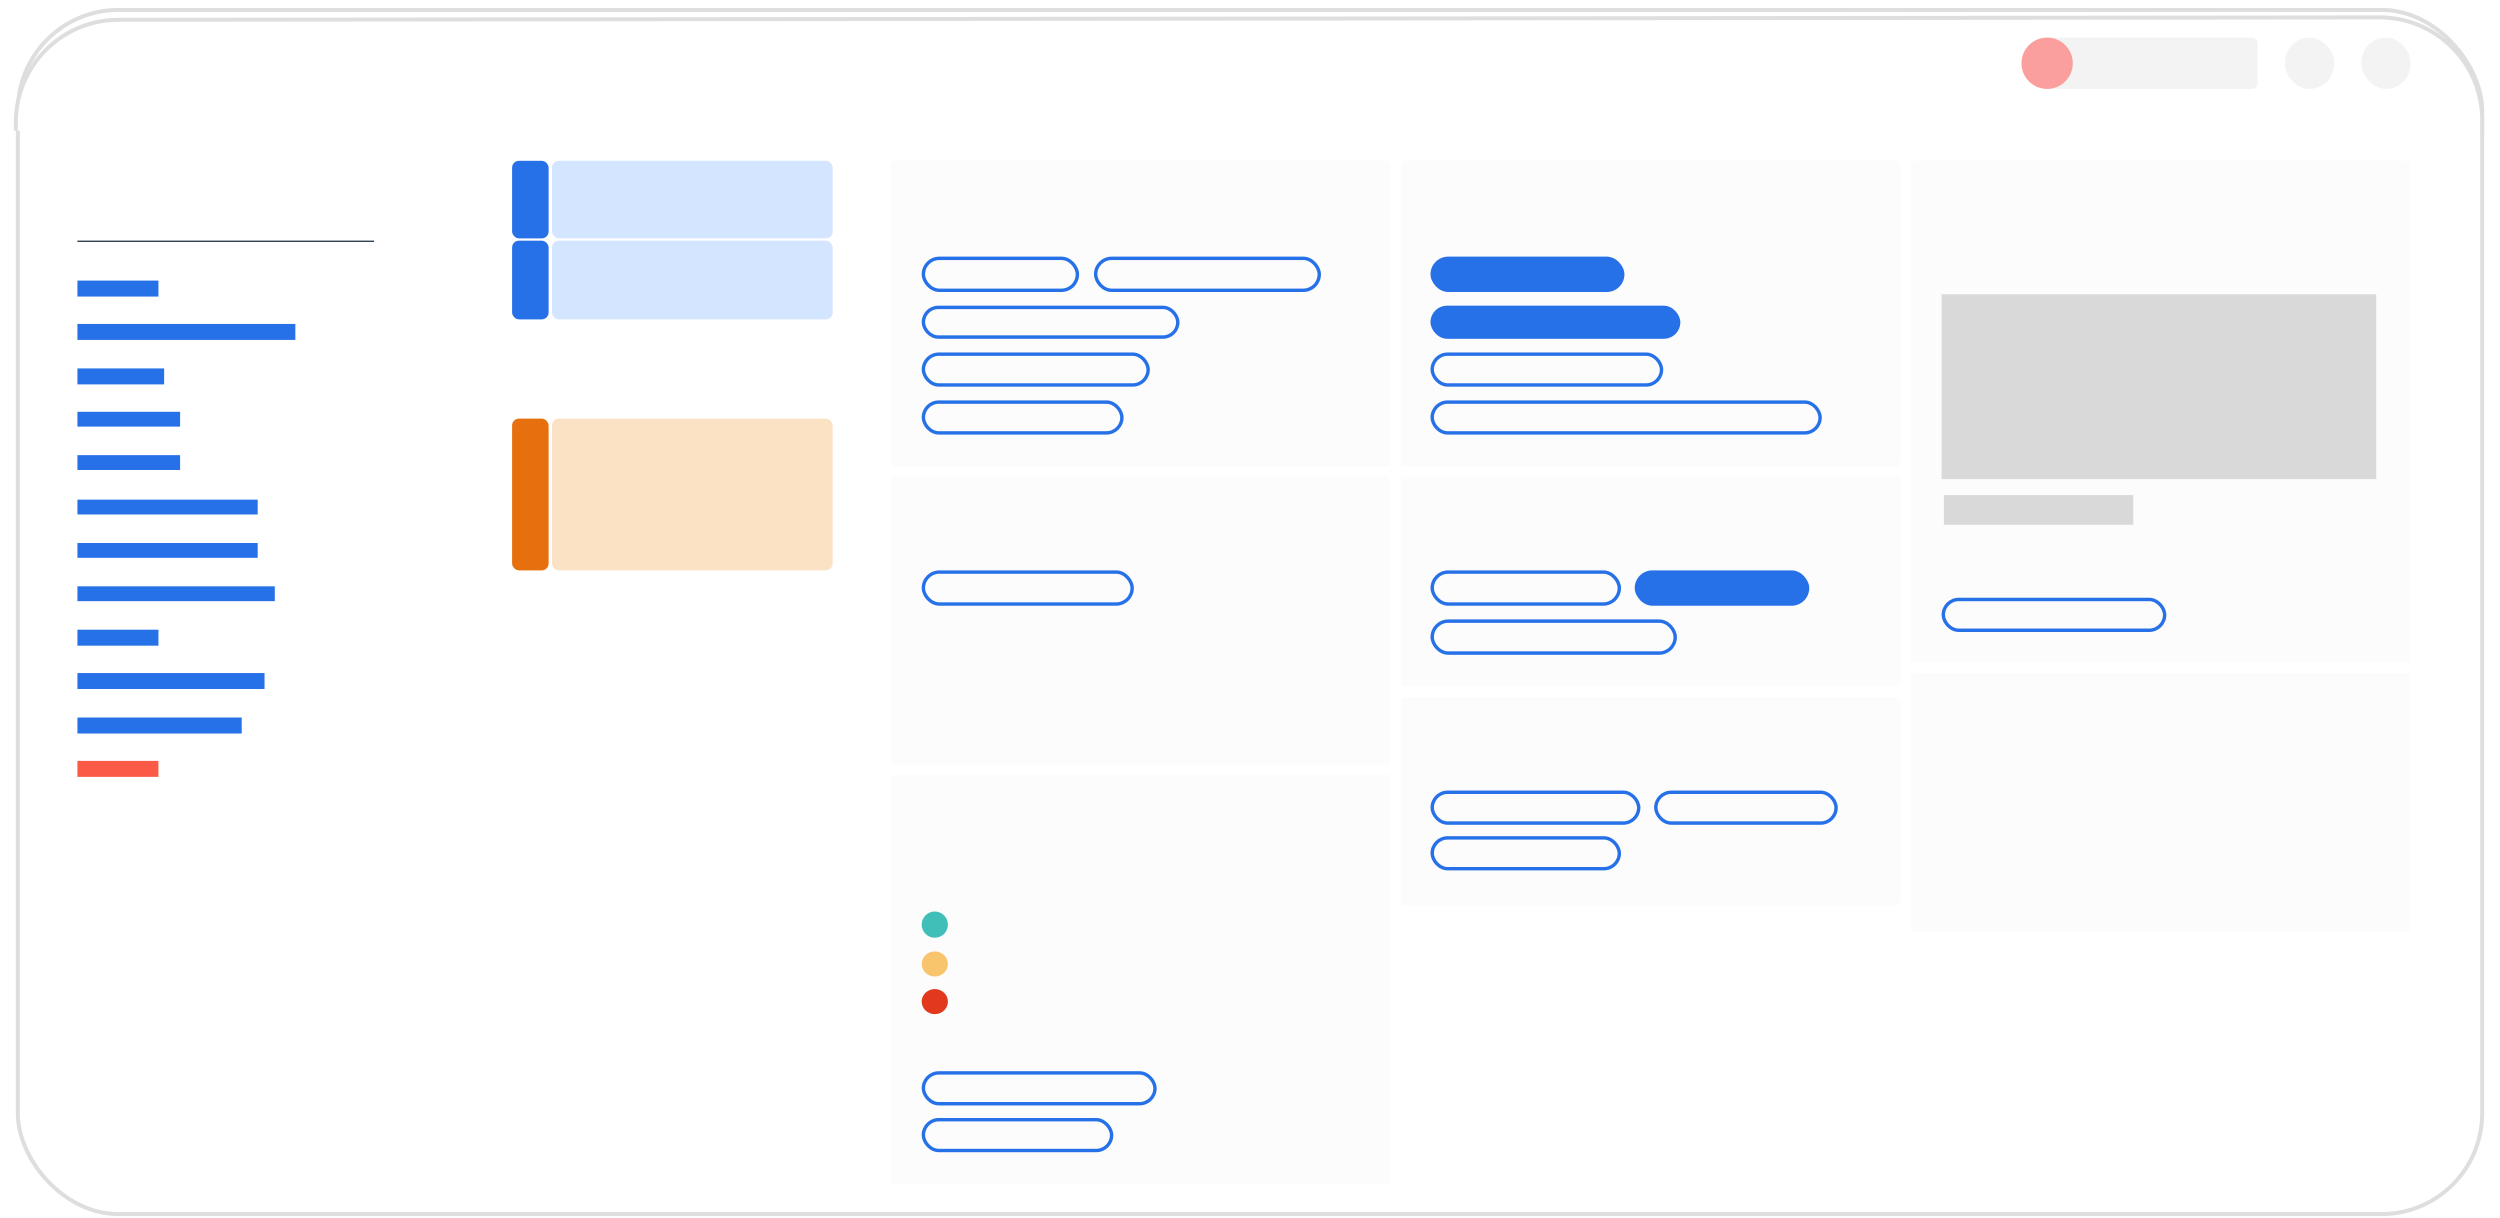 <svg width="474" height="231" viewBox="0 0 474 231" fill="none" xmlns="http://www.w3.org/2000/svg">
<rect x="3.379" y="1.881" width="467.241" height="228.311" rx="19.088" fill="white" stroke="#DEDEDE" stroke-width="0.759"/>
<g filter="url(#filter0_d_1495_1671)">
<path d="M3 20.97C3 10.218 11.716 1.502 22.468 1.502H451.189C461.941 1.502 470.657 10.218 470.657 20.97V22.484H3V20.97Z" fill="white"/>
</g>
<g filter="url(#filter1_d_1495_1671)">
<path d="M470.621 22.741L470.624 20.521C470.642 9.749 461.908 1.009 451.136 1.021L22.447 1.481C11.703 1.492 3 10.205 3 20.949V22.484" stroke="#DEDEDE" stroke-width="0.759"/>
</g>
<rect x="97.094" y="30.488" width="6.922" height="14.709" rx="1.298" fill="#2670E8"/>
<rect x="97.094" y="45.629" width="6.922" height="14.925" rx="1.298" fill="#2670E8"/>
<rect x="97.094" y="79.372" width="6.922" height="28.769" rx="1.298" fill="#E66F0E"/>
<rect x="104.665" y="45.629" width="53.212" height="14.925" rx="1.298" fill="#D4E5FF"/>
<g filter="url(#filter2_d_1495_1671)">
<rect x="168.908" y="30.488" width="94.743" height="57.97" rx="0.649" fill="#FCFCFC"/>
</g>
<g filter="url(#filter3_d_1495_1671)">
<rect x="168.908" y="90.405" width="94.743" height="54.51" rx="0.649" fill="#FCFCFC"/>
</g>
<g filter="url(#filter4_d_1495_1671)">
<rect x="168.908" y="146.86" width="94.743" height="77.654" rx="0.649" fill="#FCFCFC"/>
</g>
<g filter="url(#filter5_d_1495_1671)">
<rect x="265.598" y="30.488" width="94.743" height="57.97" rx="0.649" fill="#FCFCFC"/>
</g>
<g filter="url(#filter6_d_1495_1671)">
<rect x="362.287" y="30.488" width="94.743" height="95.175" rx="0.649" fill="#FCFCFC"/>
</g>
<g filter="url(#filter7_d_1495_1671)">
<rect x="265.598" y="90.405" width="94.743" height="39.801" rx="0.649" fill="#FCFCFC"/>
</g>
<rect x="265.598" y="132.153" width="94.743" height="39.584" rx="0.649" fill="#FCFCFC"/>
<g filter="url(#filter8_d_1495_1671)">
<rect x="362.287" y="127.609" width="94.743" height="49.102" rx="0.649" fill="#FCFCFC"/>
</g>
<rect x="104.665" y="79.372" width="53.212" height="28.769" rx="1.298" fill="#FCE2C5"/>
<rect x="104.665" y="30.488" width="53.212" height="14.709" rx="1.298" fill="#D4E5FF"/>
<rect x="175.073" y="48.982" width="29.201" height="6.057" rx="3.028" stroke="#2670E8" stroke-width="0.649"/>
<rect x="175.073" y="58.283" width="48.237" height="5.624" rx="2.812" stroke="#2670E8" stroke-width="0.649"/>
<rect x="175.073" y="108.466" width="39.584" height="6.057" rx="3.028" stroke="#2670E8" stroke-width="0.649"/>
<rect x="271.546" y="108.466" width="35.474" height="6.057" rx="3.028" stroke="#2670E8" stroke-width="0.649"/>
<rect x="368.452" y="113.658" width="41.964" height="5.84" rx="2.92" stroke="#2670E8" stroke-width="0.649"/>
<rect x="271.546" y="117.767" width="46.074" height="6.057" rx="3.028" stroke="#2670E8" stroke-width="0.649"/>
<rect x="271.546" y="150.214" width="39.152" height="5.84" rx="2.92" stroke="#2670E8" stroke-width="0.649"/>
<rect x="313.942" y="150.214" width="34.177" height="5.84" rx="2.92" stroke="#2670E8" stroke-width="0.649"/>
<rect x="271.546" y="158.865" width="35.474" height="5.84" rx="2.92" stroke="#2670E8" stroke-width="0.649"/>
<rect x="271.546" y="67.151" width="43.478" height="5.84" rx="2.92" stroke="#2670E8" stroke-width="0.649"/>
<rect x="271.222" y="48.657" width="36.772" height="6.706" rx="3.353" fill="#2670E8"/>
<rect x="309.941" y="108.142" width="33.095" height="6.706" rx="3.353" fill="#2670E8"/>
<rect x="271.222" y="57.959" width="47.371" height="6.273" rx="3.136" fill="#2670E8"/>
<rect x="271.546" y="76.237" width="73.545" height="5.84" rx="2.92" stroke="#2670E8" stroke-width="0.649"/>
<rect x="175.073" y="203.426" width="43.91" height="5.84" rx="2.92" stroke="#2670E8" stroke-width="0.649"/>
<rect x="175.073" y="212.294" width="35.691" height="5.84" rx="2.92" stroke="#2670E8" stroke-width="0.649"/>
<rect x="175.073" y="67.151" width="42.613" height="5.84" rx="2.92" stroke="#2670E8" stroke-width="0.649"/>
<rect x="175.073" y="76.237" width="37.638" height="5.84" rx="2.92" stroke="#2670E8" stroke-width="0.649"/>
<rect x="207.735" y="48.982" width="42.396" height="6.057" rx="3.028" stroke="#2670E8" stroke-width="0.649"/>
<rect x="368.127" y="55.796" width="82.413" height="35.042" fill="#D9D9D9"/>
<rect x="368.56" y="93.865" width="35.907" height="5.624" fill="#D9D9D9"/>
<circle cx="177.236" cy="175.306" r="2.488" fill="#40BFB9"/>
<ellipse cx="177.236" cy="182.768" rx="2.488" ry="2.379" fill="#F8C56D"/>
<ellipse cx="177.236" cy="189.906" rx="2.488" ry="2.379" fill="#E1381E"/>
<rect x="14.68" y="45.629" width="56.24" height="0.216" fill="#05152E"/>
<rect x="14.68" y="53.199" width="15.358" height="3.028" fill="#2670E8"/>
<rect x="14.68" y="61.419" width="41.315" height="3.028" fill="#2670E8"/>
<rect x="14.68" y="69.855" width="16.439" height="3.028" fill="#2670E8"/>
<rect x="14.68" y="78.075" width="19.468" height="2.812" fill="#2670E8"/>
<rect x="14.68" y="86.295" width="19.468" height="2.812" fill="#2670E8"/>
<rect x="14.68" y="94.732" width="34.177" height="2.812" fill="#2670E8"/>
<rect x="14.68" y="102.951" width="34.177" height="2.812" fill="#2670E8"/>
<rect x="14.68" y="111.169" width="37.421" height="2.812" fill="#2670E8"/>
<rect x="14.68" y="119.39" width="15.358" height="3.028" fill="#2670E8"/>
<rect x="14.68" y="127.609" width="35.474" height="3.028" fill="#2670E8"/>
<rect x="14.68" y="136.045" width="31.148" height="3.028" fill="#2670E8"/>
<rect x="14.68" y="144.266" width="15.358" height="3.028" fill="#FB5A47"/>
<rect x="387.594" y="7.127" width="40.45" height="9.734" rx="1.082" fill="#F3F3F3"/>
<rect x="447.728" y="7.127" width="9.301" height="9.734" rx="4.651" fill="#F3F3F3"/>
<rect x="433.236" y="7.127" width="9.301" height="9.734" rx="4.651" fill="#F3F3F3"/>
<circle cx="388.135" cy="11.994" r="4.867" fill="#FA9E9E"/>
<defs>
<filter id="filter0_d_1495_1671" x="1.18" y="1.502" width="471.298" height="25.078" filterUnits="userSpaceOnUse" color-interpolation-filters="sRGB">
<feFlood flood-opacity="0" result="BackgroundImageFix"/>
<feColorMatrix in="SourceAlpha" type="matrix" values="0 0 0 0 0 0 0 0 0 0 0 0 0 0 0 0 0 0 127 0" result="hardAlpha"/>
<feMorphology radius="0.759" operator="erode" in="SourceAlpha" result="effect1_dropShadow_1495_1671"/>
<feOffset dy="2.276"/>
<feGaussianBlur stdDeviation="1.289"/>
<feComposite in2="hardAlpha" operator="out"/>
<feColorMatrix type="matrix" values="0 0 0 0 0.788 0 0 0 0 0.788 0 0 0 0 0.788 0 0 0 0.25 0"/>
<feBlend mode="normal" in2="BackgroundImageFix" result="effect1_dropShadow_1495_1671"/>
<feBlend mode="normal" in="SourceGraphic" in2="effect1_dropShadow_1495_1671" result="shape"/>
</filter>
<filter id="filter1_d_1495_1671" x="0.042" y="0.338" width="473.541" height="27.258" filterUnits="userSpaceOnUse" color-interpolation-filters="sRGB">
<feFlood flood-opacity="0" result="BackgroundImageFix"/>
<feColorMatrix in="SourceAlpha" type="matrix" values="0 0 0 0 0 0 0 0 0 0 0 0 0 0 0 0 0 0 127 0" result="hardAlpha"/>
<feOffset dy="2.276"/>
<feGaussianBlur stdDeviation="1.289"/>
<feComposite in2="hardAlpha" operator="out"/>
<feColorMatrix type="matrix" values="0 0 0 0 0.788 0 0 0 0 0.788 0 0 0 0 0.788 0 0 0 0.25 0"/>
<feBlend mode="normal" in2="BackgroundImageFix" result="effect1_dropShadow_1495_1671"/>
<feBlend mode="normal" in="SourceGraphic" in2="effect1_dropShadow_1495_1671" result="shape"/>
</filter>
<filter id="filter2_d_1495_1671" x="167.459" y="29.038" width="97.641" height="60.869" filterUnits="userSpaceOnUse" color-interpolation-filters="sRGB">
<feFlood flood-opacity="0" result="BackgroundImageFix"/>
<feColorMatrix in="SourceAlpha" type="matrix" values="0 0 0 0 0 0 0 0 0 0 0 0 0 0 0 0 0 0 127 0" result="hardAlpha"/>
<feOffset/>
<feGaussianBlur stdDeviation="0.725"/>
<feComposite in2="hardAlpha" operator="out"/>
<feColorMatrix type="matrix" values="0 0 0 0 0.673 0 0 0 0 0.673 0 0 0 0 0.673 0 0 0 0.25 0"/>
<feBlend mode="normal" in2="BackgroundImageFix" result="effect1_dropShadow_1495_1671"/>
<feBlend mode="normal" in="SourceGraphic" in2="effect1_dropShadow_1495_1671" result="shape"/>
</filter>
<filter id="filter3_d_1495_1671" x="167.459" y="88.956" width="97.641" height="57.408" filterUnits="userSpaceOnUse" color-interpolation-filters="sRGB">
<feFlood flood-opacity="0" result="BackgroundImageFix"/>
<feColorMatrix in="SourceAlpha" type="matrix" values="0 0 0 0 0 0 0 0 0 0 0 0 0 0 0 0 0 0 127 0" result="hardAlpha"/>
<feOffset/>
<feGaussianBlur stdDeviation="0.725"/>
<feComposite in2="hardAlpha" operator="out"/>
<feColorMatrix type="matrix" values="0 0 0 0 0.673 0 0 0 0 0.673 0 0 0 0 0.673 0 0 0 0.25 0"/>
<feBlend mode="normal" in2="BackgroundImageFix" result="effect1_dropShadow_1495_1671"/>
<feBlend mode="normal" in="SourceGraphic" in2="effect1_dropShadow_1495_1671" result="shape"/>
</filter>
<filter id="filter4_d_1495_1671" x="167.459" y="145.411" width="97.641" height="80.553" filterUnits="userSpaceOnUse" color-interpolation-filters="sRGB">
<feFlood flood-opacity="0" result="BackgroundImageFix"/>
<feColorMatrix in="SourceAlpha" type="matrix" values="0 0 0 0 0 0 0 0 0 0 0 0 0 0 0 0 0 0 127 0" result="hardAlpha"/>
<feOffset/>
<feGaussianBlur stdDeviation="0.725"/>
<feComposite in2="hardAlpha" operator="out"/>
<feColorMatrix type="matrix" values="0 0 0 0 0.673 0 0 0 0 0.673 0 0 0 0 0.673 0 0 0 0.25 0"/>
<feBlend mode="normal" in2="BackgroundImageFix" result="effect1_dropShadow_1495_1671"/>
<feBlend mode="normal" in="SourceGraphic" in2="effect1_dropShadow_1495_1671" result="shape"/>
</filter>
<filter id="filter5_d_1495_1671" x="264.148" y="29.038" width="97.641" height="60.869" filterUnits="userSpaceOnUse" color-interpolation-filters="sRGB">
<feFlood flood-opacity="0" result="BackgroundImageFix"/>
<feColorMatrix in="SourceAlpha" type="matrix" values="0 0 0 0 0 0 0 0 0 0 0 0 0 0 0 0 0 0 127 0" result="hardAlpha"/>
<feOffset/>
<feGaussianBlur stdDeviation="0.725"/>
<feComposite in2="hardAlpha" operator="out"/>
<feColorMatrix type="matrix" values="0 0 0 0 0.673 0 0 0 0 0.673 0 0 0 0 0.673 0 0 0 0.25 0"/>
<feBlend mode="normal" in2="BackgroundImageFix" result="effect1_dropShadow_1495_1671"/>
<feBlend mode="normal" in="SourceGraphic" in2="effect1_dropShadow_1495_1671" result="shape"/>
</filter>
<filter id="filter6_d_1495_1671" x="360.837" y="29.038" width="97.641" height="98.074" filterUnits="userSpaceOnUse" color-interpolation-filters="sRGB">
<feFlood flood-opacity="0" result="BackgroundImageFix"/>
<feColorMatrix in="SourceAlpha" type="matrix" values="0 0 0 0 0 0 0 0 0 0 0 0 0 0 0 0 0 0 127 0" result="hardAlpha"/>
<feOffset/>
<feGaussianBlur stdDeviation="0.725"/>
<feComposite in2="hardAlpha" operator="out"/>
<feColorMatrix type="matrix" values="0 0 0 0 0.673 0 0 0 0 0.673 0 0 0 0 0.673 0 0 0 0.25 0"/>
<feBlend mode="normal" in2="BackgroundImageFix" result="effect1_dropShadow_1495_1671"/>
<feBlend mode="normal" in="SourceGraphic" in2="effect1_dropShadow_1495_1671" result="shape"/>
</filter>
<filter id="filter7_d_1495_1671" x="264.148" y="88.956" width="97.641" height="42.699" filterUnits="userSpaceOnUse" color-interpolation-filters="sRGB">
<feFlood flood-opacity="0" result="BackgroundImageFix"/>
<feColorMatrix in="SourceAlpha" type="matrix" values="0 0 0 0 0 0 0 0 0 0 0 0 0 0 0 0 0 0 127 0" result="hardAlpha"/>
<feOffset/>
<feGaussianBlur stdDeviation="0.725"/>
<feComposite in2="hardAlpha" operator="out"/>
<feColorMatrix type="matrix" values="0 0 0 0 0.673 0 0 0 0 0.673 0 0 0 0 0.673 0 0 0 0.25 0"/>
<feBlend mode="normal" in2="BackgroundImageFix" result="effect1_dropShadow_1495_1671"/>
<feBlend mode="normal" in="SourceGraphic" in2="effect1_dropShadow_1495_1671" result="shape"/>
</filter>
<filter id="filter8_d_1495_1671" x="360.837" y="126.16" width="97.641" height="52" filterUnits="userSpaceOnUse" color-interpolation-filters="sRGB">
<feFlood flood-opacity="0" result="BackgroundImageFix"/>
<feColorMatrix in="SourceAlpha" type="matrix" values="0 0 0 0 0 0 0 0 0 0 0 0 0 0 0 0 0 0 127 0" result="hardAlpha"/>
<feOffset/>
<feGaussianBlur stdDeviation="0.725"/>
<feComposite in2="hardAlpha" operator="out"/>
<feColorMatrix type="matrix" values="0 0 0 0 0.673 0 0 0 0 0.673 0 0 0 0 0.673 0 0 0 0.25 0"/>
<feBlend mode="normal" in2="BackgroundImageFix" result="effect1_dropShadow_1495_1671"/>
<feBlend mode="normal" in="SourceGraphic" in2="effect1_dropShadow_1495_1671" result="shape"/>
</filter>
</defs>
</svg>

